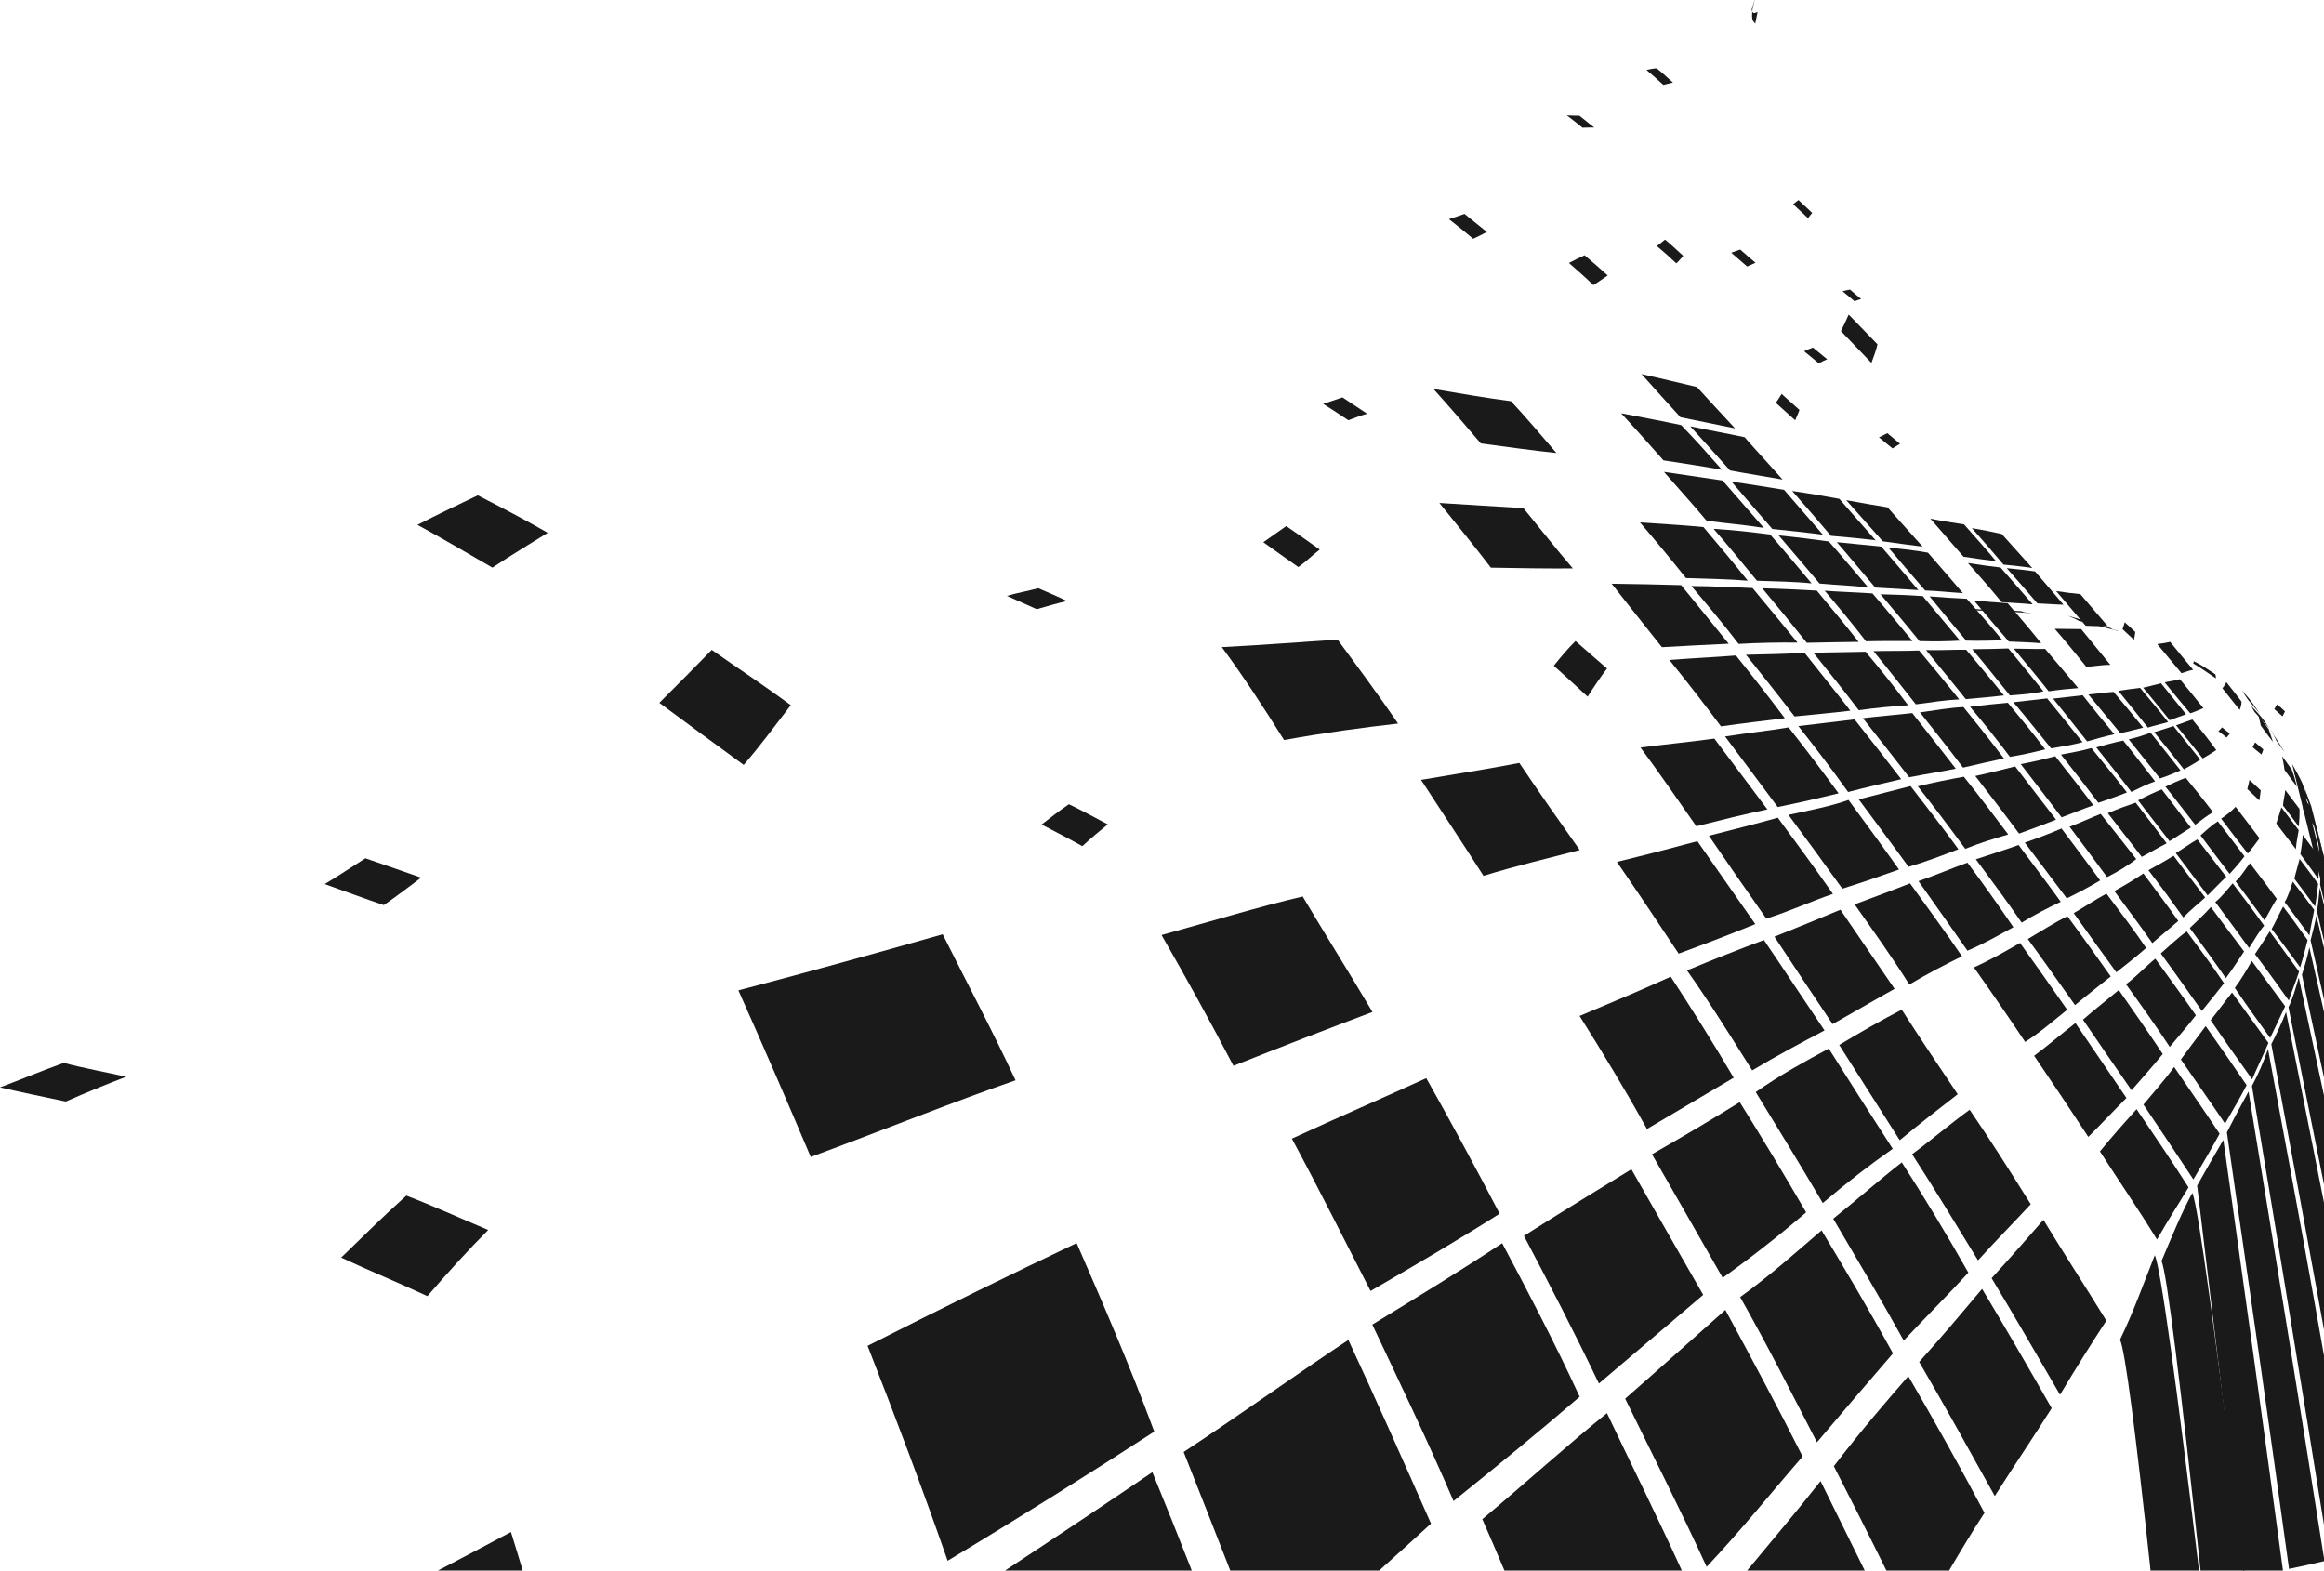 <svg width="583" height="394" viewBox="0 0 583 394" fill="none" xmlns="http://www.w3.org/2000/svg">
<g clip-path="url(#clip0_70_13840)">
<path fill-rule="evenodd" clip-rule="evenodd" d="M440.304 5.963C439.876 5.202 439.258 5.479 439.643 2.184C441.084 -3.211 439.249 3.198 439.419 2.281C439.632 3.873 440.419 3.098 440.9 3.012C440.752 3.726 440.553 4.878 440.304 5.963Z" fill="#1A1A1A"/>
<path fill-rule="evenodd" clip-rule="evenodd" d="M531.825 336.094C535.158 329.215 537.876 321.649 540.544 314.9C541.962 317.619 546.028 347.363 551.645 394H539.492C535.812 359.765 533.076 338.536 531.825 336.094Z" fill="#1A1A1A"/>
<path fill-rule="evenodd" clip-rule="evenodd" d="M542.231 316.362C544.925 309.975 547.429 303.894 549.961 299.273C551.34 301.751 556.259 338.209 563.023 394H552.039C547.124 348.205 543.551 318.983 542.231 316.362Z" fill="#1A1A1A"/>
<path fill-rule="evenodd" clip-rule="evenodd" d="M551.174 297.419C553.444 293.402 555.611 289.587 557.752 285.961C560.287 304.162 562.853 322.122 565.316 339.972C567.822 358.098 570.294 376.133 572.701 393.961L572.54 393.997H562.665C558.985 362.276 555.076 329.973 551.174 297.416V297.419Z" fill="#1A1A1A"/>
<path fill-rule="evenodd" clip-rule="evenodd" d="M558.642 284.073C560.538 280.317 562.347 276.976 564.068 273.828C567.331 293.809 570.59 313.572 573.728 332.955C576.895 352.535 580.003 371.89 583 390.869V391.647C580.154 392.314 577.229 392.976 574.225 393.579C571.776 375.611 569.185 357.36 566.571 338.951C564.003 320.852 561.269 302.579 558.642 284.073Z" fill="#1A1A1A"/>
<path fill-rule="evenodd" clip-rule="evenodd" d="M564.924 272.433C566.547 269.424 567.824 266.387 568.954 263.162C572.925 284.646 576.944 305.942 580.662 326.903L583 340.083V382.551C580.346 365.972 577.592 349.152 574.808 332.158C571.599 312.542 568.279 292.552 564.922 272.436L564.924 272.433Z" fill="#1A1A1A"/>
<path fill-rule="evenodd" clip-rule="evenodd" d="M569.781 261.944C571.157 259.242 572.392 256.676 573.481 253.85C576.68 269.95 579.869 285.911 583 301.715V333.597L581.655 326.195C577.838 305.167 573.847 283.669 569.781 261.947V261.944Z" fill="#1A1A1A"/>
<path fill-rule="evenodd" clip-rule="evenodd" d="M574.091 252.673C575.18 250.442 575.924 247.821 576.664 245.213C578.8 255.145 580.911 265.02 583 274.827V297.134C580.05 282.473 577.056 267.644 574.091 252.676V252.673Z" fill="#1A1A1A"/>
<path fill-rule="evenodd" clip-rule="evenodd" d="M577.46 244.512C578.197 242.245 578.863 239.92 579.336 237.675L583 253.863V270.348C581.171 261.783 579.324 253.166 577.46 244.512Z" fill="#1A1A1A"/>
<path fill-rule="evenodd" clip-rule="evenodd" d="M579.636 235.895C580.228 233.708 580.696 231.615 581.104 229.741L583 237.783V250.716L579.636 235.895Z" fill="#1A1A1A"/>
<path fill-rule="evenodd" clip-rule="evenodd" d="M581.234 228.573C581.575 226.591 581.727 224.598 581.942 222.674L583 227.034V236.014L581.234 228.573Z" fill="#1A1A1A"/>
<path fill-rule="evenodd" clip-rule="evenodd" d="M582.03 221.946C582.18 220.049 582.079 217.921 581.922 215.9L583 220.216V225.926L582.03 221.946Z" fill="#1A1A1A"/>
<path fill-rule="evenodd" clip-rule="evenodd" d="M581.859 214.513C581.844 212.908 581.572 211.034 581.301 209.049L583 215.82V219.062L581.859 214.513Z" fill="#1A1A1A"/>
<path fill-rule="evenodd" clip-rule="evenodd" d="M581.275 208.542C581.019 206.851 580.589 205.223 580.093 203.376L582.998 214.986V215.371L581.272 208.542H581.275Z" fill="#1A1A1A"/>
<path fill-rule="evenodd" clip-rule="evenodd" d="M579.811 202.286C579.21 200.68 578.547 198.922 578.083 197.549C579.717 204.124 581.359 210.698 583 217.259V215.022C581.929 210.779 580.862 206.538 579.811 202.286Z" fill="#1A1A1A"/>
<path fill-rule="evenodd" clip-rule="evenodd" d="M577.571 196.503C576.868 194.978 575.931 193.262 574.998 191.642C577.67 202.496 580.348 213.345 583.002 224.163V218.35C581.187 211.07 579.369 203.775 577.574 196.503H577.571Z" fill="#1A1A1A"/>
<path fill-rule="evenodd" clip-rule="evenodd" d="M438.281 394C444.742 386.205 450.883 378.952 456.711 371.55C460.297 378.866 464.046 386.415 467.787 394H438.281Z" fill="#1A1A1A"/>
<path fill-rule="evenodd" clip-rule="evenodd" d="M460.037 367.81C466.707 359.107 472.896 351.893 478.718 345.229C485.296 356.485 491.393 367.411 497.825 379.522C494.95 383.896 492.014 388.807 488.941 394.003H473.225C468.796 385.015 464.403 376.325 460.037 367.81Z" fill="#1A1A1A"/>
<path fill-rule="evenodd" clip-rule="evenodd" d="M481.446 341.661C487.215 335.266 492.296 329.187 497.229 323.338C502.996 332.935 508.913 343.172 514.682 353.271C510.278 360.261 505.416 367.408 500.416 375.306C494.06 363.893 487.972 352.828 481.446 341.661Z" fill="#1A1A1A"/>
<path fill-rule="evenodd" clip-rule="evenodd" d="M499.618 320.648C504.168 315.701 508.529 310.679 512.613 306.015C517.725 314.422 523.028 322.588 528.4 331.3C524.66 337.033 520.845 343.084 516.779 349.891C511.053 340.089 505.264 329.977 499.616 320.648H499.618Z" fill="#1A1A1A"/>
<path fill-rule="evenodd" clip-rule="evenodd" d="M526.787 288.854C529.918 285.003 533 281.568 535.976 278.246C540.197 284.45 544.807 291.273 549.014 297.87C546.629 301.851 543.861 306.103 541.102 310.947C536.31 303.157 531.63 296.364 526.787 288.854Z" fill="#1A1A1A"/>
<path fill-rule="evenodd" clip-rule="evenodd" d="M537.706 277.106C540.367 273.873 543.058 270.938 545.398 267.661C549.173 273.189 553.131 278.886 556.809 284.414C554.803 288.148 552.566 291.891 550.23 295.88C546.149 289.668 541.799 283.188 537.706 277.106Z" fill="#1A1A1A"/>
<path fill-rule="evenodd" clip-rule="evenodd" d="M547.093 265.773C549.256 262.802 551.329 260.098 553.315 257.41C556.764 262.285 560.321 267.436 563.591 272.239C562.006 275.32 560.135 278.443 558.174 281.881C554.498 276.411 550.609 270.932 547.091 265.773H547.093Z" fill="#1A1A1A"/>
<path fill-rule="evenodd" clip-rule="evenodd" d="M554.563 255.912C556.452 253.609 558.133 251.212 559.929 248.989C562.916 253.166 566.067 257.446 569.06 261.623C567.8 264.632 566.327 267.589 564.974 270.769C561.504 265.93 557.885 260.801 554.563 255.912Z" fill="#1A1A1A"/>
<path fill-rule="evenodd" clip-rule="evenodd" d="M560.626 247.826C562.206 245.711 563.645 243.256 564.884 241.069C567.665 244.795 570.281 248.466 573.253 252.432C572.031 255.107 570.796 257.634 569.49 260.38C566.569 256.333 563.55 252.133 560.623 247.826H560.626Z" fill="#1A1A1A"/>
<path fill-rule="evenodd" clip-rule="evenodd" d="M565.682 239.347C567.027 237.401 568.181 235.554 569.387 233.65C571.966 237.124 574.512 240.698 576.74 243.743C575.998 246.148 574.99 248.407 574.172 250.993C571.399 247.112 568.524 243.117 565.68 239.347H565.682Z" fill="#1A1A1A"/>
<path fill-rule="evenodd" clip-rule="evenodd" d="M569.868 233.049C570.937 231.153 571.809 229.096 572.744 227.433C574.797 230.085 576.87 233.019 578.892 235.854C578.291 238.054 577.753 240.393 577.018 242.661C574.66 239.436 572.313 236.208 569.868 233.049Z" fill="#1A1A1A"/>
<path fill-rule="evenodd" clip-rule="evenodd" d="M573.141 226.306C574.066 224.714 574.618 222.876 575.165 221.168C576.946 223.479 578.804 225.899 580.546 228.26C580.205 230.281 579.674 232.271 579.338 234.655C577.321 231.945 575.12 228.894 573.138 226.306H573.141Z" fill="#1A1A1A"/>
<path fill-rule="evenodd" clip-rule="evenodd" d="M575.566 220.429C575.983 218.649 576.467 217.151 576.884 215.474C578.466 217.522 579.873 219.529 581.534 221.694C581.315 223.532 581.099 225.514 580.759 227.427C578.952 224.958 577.22 222.618 575.566 220.432V220.429Z" fill="#1A1A1A"/>
<path fill-rule="evenodd" clip-rule="evenodd" d="M577.079 214.275C577.312 212.633 577.608 211.18 577.655 209.444C579.103 211.39 580.367 213.093 581.57 214.676C581.727 216.725 581.689 218.519 581.602 220.526C580.194 218.621 578.538 216.312 577.079 214.278V214.275Z" fill="#1A1A1A"/>
<path fill-rule="evenodd" clip-rule="evenodd" d="M555.755 169.161C553.926 167.94 552.209 166.792 550.327 165.856C550.329 166.191 550.273 166.393 550.103 166.371C552.102 167.534 554.22 169.073 555.883 170.177C555.876 169.726 555.876 169.596 555.755 169.161Z" fill="#1A1A1A"/>
<path fill-rule="evenodd" clip-rule="evenodd" d="M577.879 203.551C577.632 201.99 577.453 200.492 577.161 199.177C577.901 200.085 578.892 201.414 579.703 202.554C580.138 204.321 580.568 206.048 581.01 207.836C579.817 206.267 578.937 205.01 577.881 203.551H577.879Z" fill="#1A1A1A"/>
<path fill-rule="evenodd" clip-rule="evenodd" d="M576.823 197.992C576.411 196.547 575.947 195.08 575.483 193.668C576.22 194.723 576.776 195.637 577.516 196.655C578.287 198.35 578.885 199.961 579.49 201.735C578.551 200.362 577.807 199.294 576.821 197.992H576.823Z" fill="#1A1A1A"/>
<path fill-rule="evenodd" clip-rule="evenodd" d="M568.082 180.904C567.015 179.523 565.897 178.252 564.725 177.112C565.023 177.627 565.323 178.167 565.563 178.601C566.858 180.032 568.096 181.361 569.281 182.729C568.862 182.156 568.62 181.726 568.082 180.904Z" fill="#1A1A1A"/>
<path fill-rule="evenodd" clip-rule="evenodd" d="M371.854 381.105C383.143 371.668 392.917 362.73 403.117 354.514C409.2 367.331 415.523 380.001 421.908 394.003H377.41C375.574 389.656 373.723 385.357 371.854 381.105Z" fill="#1A1A1A"/>
<path fill-rule="evenodd" clip-rule="evenodd" d="M407.69 350.874C416.662 343.021 425.053 335.499 432.819 328.606C439.332 340.645 445.783 352.64 452.206 365.377C444.666 374.044 436.95 383.694 428.13 393.065C421.368 378.307 414.34 364.533 407.69 350.874Z" fill="#1A1A1A"/>
<path fill-rule="evenodd" clip-rule="evenodd" d="M436.535 325.392C443.976 320.044 450.561 314.145 456.964 308.652C462.872 318.474 468.975 328.772 474.874 339.515C468.867 346.505 462.706 353.639 455.801 361.822C449.22 349.005 443.07 336.93 436.535 325.392Z" fill="#1A1A1A"/>
<path fill-rule="evenodd" clip-rule="evenodd" d="M459.88 305.732C466.048 300.799 471.671 295.8 477.089 291.601C482.51 300.008 488.279 309.539 493.786 319.261C488.743 324.761 483.369 330.129 477.568 336.291C471.891 326.026 465.828 315.825 459.88 305.732Z" fill="#1A1A1A"/>
<path fill-rule="evenodd" clip-rule="evenodd" d="M479.67 289.552C484.83 285.751 489.491 281.704 494.115 278.398C499.257 285.903 504.185 293.707 509.437 302.092C505.308 306.56 500.765 311.116 496.206 316.179C490.756 307.302 485.105 297.898 479.67 289.552Z" fill="#1A1A1A"/>
<path fill-rule="evenodd" clip-rule="evenodd" d="M541.163 161.576C542.362 161.424 543.446 161.263 544.415 161.031C546.4 163.459 548.223 165.723 550.168 168.026C549.197 168.192 548.283 168.585 547.252 168.884C545.248 166.537 543.314 164.095 541.163 161.576Z" fill="#1A1A1A"/>
<path fill-rule="evenodd" clip-rule="evenodd" d="M510.284 264.856C513.935 262.146 517.241 259.275 520.639 256.64C524.848 262.852 529.183 269.094 533.437 275.442C530.404 278.473 527.26 281.828 523.875 285.2C519.395 278.357 514.901 271.663 510.284 264.856Z" fill="#1A1A1A"/>
<path fill-rule="evenodd" clip-rule="evenodd" d="M522.535 255.796C525.563 253.158 528.617 250.783 531.522 248.355C535.137 253.529 538.918 258.941 542.547 264.405C540.077 267.464 537.452 270.362 534.723 273.515C530.713 267.76 526.629 261.767 522.535 255.796Z" fill="#1A1A1A"/>
<path fill-rule="evenodd" clip-rule="evenodd" d="M533.331 246.918C536.059 244.862 538.255 242.456 540.68 240.496C544.125 245.269 547.602 249.991 550.86 254.7C548.875 257.28 546.671 259.799 544.309 262.625C540.555 256.945 536.89 251.835 533.334 246.918H533.331Z" fill="#1A1A1A"/>
<path fill-rule="evenodd" clip-rule="evenodd" d="M542.052 239.186C544.324 237.21 546.388 235.206 548.558 233.658C551.568 237.705 554.73 241.919 557.929 246.655C556.198 248.886 554.385 251.065 552.361 253.601C549.038 248.928 545.496 243.851 542.052 239.186Z" fill="#1A1A1A"/>
<path fill-rule="evenodd" clip-rule="evenodd" d="M549.325 232.808C551.226 230.934 553.05 229.356 554.614 227.541C557.371 231.247 560.215 235.09 562.961 238.699C561.529 240.798 560.085 243.117 558.373 245.39C555.372 241.03 552.337 236.919 549.325 232.806V232.808Z" fill="#1A1A1A"/>
<path fill-rule="evenodd" clip-rule="evenodd" d="M555.732 226.298C557.402 224.947 558.749 223.145 560.089 221.597C562.718 224.997 565.372 228.573 567.985 232.213C566.585 233.791 565.495 235.898 564.207 237.816C561.459 234.032 558.487 230.035 555.732 226.3V226.298Z" fill="#1A1A1A"/>
<path fill-rule="evenodd" clip-rule="evenodd" d="M560.825 221.11C562.28 219.795 563.23 218.043 564.422 216.54C566.672 219.446 569.001 222.541 571.157 225.492C570.095 227.142 569.156 228.986 568.084 230.89C565.666 227.621 563.266 224.343 560.825 221.11Z" fill="#1A1A1A"/>
<path fill-rule="evenodd" clip-rule="evenodd" d="M571.027 206.579C571.514 205.14 571.944 203.861 572.314 202.541C573.858 204.567 575.223 206.361 576.655 208.26C576.422 209.799 576.061 211.216 575.952 213.018C574.199 210.773 572.634 208.658 571.025 206.582L571.027 206.579Z" fill="#1A1A1A"/>
<path fill-rule="evenodd" clip-rule="evenodd" d="M572.712 202.075C572.836 200.536 573.208 199.482 573.275 198.194C574.443 199.706 575.678 201.339 576.854 202.931C576.915 204.398 576.801 205.932 576.682 207.393C575.373 205.613 574.071 203.803 572.712 202.075Z" fill="#1A1A1A"/>
<path fill-rule="evenodd" clip-rule="evenodd" d="M573.093 193.14C572.997 192.182 572.715 190.77 572.504 189.71C573.293 190.792 574.149 192.013 574.88 193.01C575.46 194.507 575.866 195.93 576.218 197.37C575.178 196.055 574.192 194.61 573.096 193.143L573.093 193.14Z" fill="#1A1A1A"/>
<path fill-rule="evenodd" clip-rule="evenodd" d="M571.103 185.904C570.668 184.973 569.996 183.578 569.09 182.191C569.572 182.975 570.175 183.819 570.422 184.423C571.506 186.036 572.3 187.321 573.158 188.774C572.549 187.875 571.764 186.828 571.101 185.904H571.103Z" fill="#1A1A1A"/>
<path fill-rule="evenodd" clip-rule="evenodd" d="M564.989 176.29C564.162 175.157 563.286 174.153 562.472 173.253C563.001 174.103 563.474 174.908 564.001 175.606C564.998 176.755 566 177.998 566.883 178.991C566.17 178.003 565.639 177.256 564.987 176.29H564.989Z" fill="#1A1A1A"/>
<path fill-rule="evenodd" clip-rule="evenodd" d="M567.143 182.022C567.004 181.159 566.69 180.228 566.551 179.356C567.385 180.577 568.279 181.804 569.115 182.908C569.429 183.919 569.868 185.023 570.193 186.114C569.232 184.843 568.156 183.484 567.143 182.022Z" fill="#1A1A1A"/>
<path fill-rule="evenodd" clip-rule="evenodd" d="M185.239 248.443C203.644 243.632 220.557 238.89 236.486 234.378C242.625 246.672 248.891 258.412 254.759 271.01C239.307 276.35 222.26 283.232 203.384 290.241C197.243 275.733 191.29 262.008 185.237 248.443H185.239Z" fill="#1A1A1A"/>
<path fill-rule="evenodd" clip-rule="evenodd" d="M291.383 234.561C304.233 231.023 315.538 227.535 326.789 224.897C332.307 234.176 338.316 243.787 344.307 253.864C333.329 258.005 321.806 262.451 309.423 267.37C303.654 256.319 297.374 244.969 291.383 234.558V234.561Z" fill="#1A1A1A"/>
<path fill-rule="evenodd" clip-rule="evenodd" d="M306.501 162.34C316.735 161.831 326.309 161.061 335.548 160.452C340.745 167.5 345.833 174.374 350.724 181.516C341.763 182.526 332.247 183.811 322.123 185.649C317.071 177.599 312.028 169.803 306.501 162.34Z" fill="#1A1A1A"/>
<path fill-rule="evenodd" clip-rule="evenodd" d="M252.127 394C265.246 385.36 277.521 377.188 289.082 369.312C292.385 377.376 295.696 385.601 298.968 394H252.13H252.127Z" fill="#1A1A1A"/>
<path fill-rule="evenodd" clip-rule="evenodd" d="M296.935 364.256C311.996 354.309 325.267 344.72 338.251 336.139C345.062 350.772 352.039 366.509 358.982 382.216C354.733 386.119 350.407 390.033 345.972 394H308.626C304.67 383.835 300.781 373.955 296.935 364.256Z" fill="#1A1A1A"/>
<path fill-rule="evenodd" clip-rule="evenodd" d="M344.257 332.288C356.013 325.124 366.865 318.469 376.834 311.872C383.257 323.983 390.1 336.983 396.279 350.395C386.568 358.749 376.121 367.323 364.635 376.557C357.998 361.089 351.071 346.719 344.257 332.288Z" fill="#1A1A1A"/>
<path fill-rule="evenodd" clip-rule="evenodd" d="M382.292 310.034C392.003 303.866 400.854 298.474 409.246 293.322C415.03 303.532 421.133 314.095 427.268 324.839C419.21 331.654 410.389 339.167 401.098 347.07C394.724 333.738 388.576 321.946 382.292 310.031V310.034Z" fill="#1A1A1A"/>
<path fill-rule="evenodd" clip-rule="evenodd" d="M414.42 289.565C422.175 285.125 429.497 280.796 436.432 276.488C441.965 285.294 447.524 294.587 453.089 304.135C446.524 309.779 439.655 315.172 432.155 320.556C426.344 310.347 420.335 299.899 414.42 289.568V289.565Z" fill="#1A1A1A"/>
<path fill-rule="evenodd" clip-rule="evenodd" d="M440.442 273.967C446.744 269.543 452.778 266.279 458.764 263.046C463.973 271.279 469.318 279.691 474.812 288.193C469.15 292.137 463.231 296.716 457.265 301.801C451.738 292.392 445.964 282.961 440.442 273.967Z" fill="#1A1A1A"/>
<path fill-rule="evenodd" clip-rule="evenodd" d="M461.384 262.141C466.703 258.943 471.954 255.937 477.067 253.277C481.594 260.369 486.384 267.436 491.11 274.506C486.469 278.075 481.554 281.917 476.569 286.036C471.441 277.942 466.264 269.842 461.387 262.141H461.384Z" fill="#1A1A1A"/>
<path fill-rule="evenodd" clip-rule="evenodd" d="M495.172 242.688C499.397 240.784 503.086 238.649 506.75 236.548C510.693 242.063 514.792 247.854 518.568 253.31C515.24 255.976 512.004 258.846 508.032 261.374C503.868 255.154 499.565 248.87 495.172 242.686V242.688Z" fill="#1A1A1A"/>
<path fill-rule="evenodd" clip-rule="evenodd" d="M508.697 235.563C512.257 233.47 515.471 231.386 518.633 229.844C522.304 234.791 525.702 239.607 529.501 244.956C526.605 247.295 523.624 249.554 520.543 252.142C516.506 246.525 512.714 240.997 508.697 235.563Z" fill="#1A1A1A"/>
<path fill-rule="evenodd" clip-rule="evenodd" d="M520.209 229.074C523.093 227.388 525.711 225.639 528.428 224.177C531.877 228.761 535.304 233.26 538.372 237.8C536.133 239.848 533.5 241.811 530.904 243.918C527.219 238.854 523.694 233.949 520.211 229.074H520.209Z" fill="#1A1A1A"/>
<path fill-rule="evenodd" clip-rule="evenodd" d="M530.406 223.537C533.038 222.07 535.398 220.689 537.684 219.105C540.418 222.773 543.663 227.084 546.44 231.028C544.459 232.808 542.209 234.58 539.934 236.587C536.859 232.155 533.555 227.789 530.406 223.537Z" fill="#1A1A1A"/>
<path fill-rule="evenodd" clip-rule="evenodd" d="M538.948 218.306C541.144 217.093 543.334 215.895 545.262 214.674C547.942 218.206 550.52 221.7 553.185 225.152C551.497 226.735 549.549 228.197 547.711 230.151C544.809 226.082 541.992 222.195 538.948 218.309V218.306Z" fill="#1A1A1A"/>
<path fill-rule="evenodd" clip-rule="evenodd" d="M545.824 213.998C547.74 212.866 549.399 211.601 551.23 210.577C553.55 213.528 556.006 216.775 558.48 219.964C556.952 221.387 555.475 222.992 553.805 224.628C551.205 221.077 548.505 217.602 545.824 213.998Z" fill="#1A1A1A"/>
<path fill-rule="evenodd" clip-rule="evenodd" d="M552.021 209.58C553.478 208.243 554.923 206.986 556.364 206.042C558.74 209.137 560.89 211.95 563.055 214.818C561.923 216.329 560.661 217.733 559.33 219.228C556.855 215.928 554.401 212.783 552.021 209.578V209.58Z" fill="#1A1A1A"/>
<path fill-rule="evenodd" clip-rule="evenodd" d="M557.203 205.367C558.514 204.481 559.758 203.551 560.818 202.388C562.831 205.032 564.669 207.424 566.829 210.286C565.897 211.573 564.958 212.83 563.893 214.128C561.73 211.338 559.583 208.592 557.203 205.367Z" fill="#1A1A1A"/>
<path fill-rule="evenodd" clip-rule="evenodd" d="M356.486 195.645C365.052 194.183 373.215 192.935 381.138 191.396C386.08 198.756 391.058 205.854 396.298 213.242C388.747 215.219 380.71 217.085 372.148 219.709C366.89 211.476 361.619 203.551 356.484 195.645H356.486Z" fill="#1A1A1A"/>
<path fill-rule="evenodd" clip-rule="evenodd" d="M515.45 157.748C517.781 157.77 519.991 157.776 522.08 157.82C524.527 160.865 527.051 163.835 529.411 166.792C527.372 166.747 525.603 167.171 523.371 167.271C520.793 164.073 518.173 160.884 515.448 157.745L515.45 157.748Z" fill="#1A1A1A"/>
<path fill-rule="evenodd" clip-rule="evenodd" d="M515.817 148.289C517.931 148.607 519.935 148.848 521.876 149.044C524.251 151.813 526.522 154.473 528.745 157.086C526.959 157.1 525.114 157.072 523.211 156.978C520.827 154.16 518.292 151.187 515.817 148.289Z" fill="#1A1A1A"/>
<path fill-rule="evenodd" clip-rule="evenodd" d="M109.871 394C116.118 390.73 122.221 387.511 128.174 384.33C129.173 387.505 130.155 390.73 131.123 394H109.869H109.871Z" fill="#1A1A1A"/>
<path fill-rule="evenodd" clip-rule="evenodd" d="M361.083 126.179C368.47 126.658 375.485 127.078 382.166 127.471C386.286 132.543 390.363 137.686 394.567 142.597C387.884 142.647 381.196 142.531 374.001 142.409C369.828 136.917 365.411 131.546 361.085 126.179H361.083Z" fill="#1A1A1A"/>
<path fill-rule="evenodd" clip-rule="evenodd" d="M217.638 337.619C236.438 328.08 253.678 319.645 270.084 311.847C276.476 326.507 283.319 342.261 289.559 359.139C273.453 369.586 256.583 380.194 237.722 391.544C231.346 373.205 224.459 355.034 217.641 337.619H217.638Z" fill="#1A1A1A"/>
<path fill-rule="evenodd" clip-rule="evenodd" d="M324.079 285.643C335.974 280.156 347.297 275.276 357.795 270.473C363.909 281.327 370.14 292.835 376.2 304.47C366.166 310.842 355.114 317.314 343.821 323.861C337.24 311.044 330.673 297.851 324.082 285.646L324.079 285.643Z" fill="#1A1A1A"/>
<path fill-rule="evenodd" clip-rule="evenodd" d="M396.261 254.866C404.48 251.414 411.979 248.261 419.12 245.014C424.297 252.925 429.715 261.521 434.912 270.357C428.112 274.432 420.669 278.756 413.154 283.224C407.721 273.407 401.869 263.788 396.259 254.866H396.261Z" fill="#1A1A1A"/>
<path fill-rule="evenodd" clip-rule="evenodd" d="M423.199 243.444C430.006 240.61 436.382 238.104 442.494 235.815C447.613 243.314 452.582 250.927 457.701 258.498C451.887 261.579 445.964 264.674 439.556 268.524C434.004 259.683 428.686 251.168 423.199 243.444Z" fill="#1A1A1A"/>
<path fill-rule="evenodd" clip-rule="evenodd" d="M445.128 234.981C450.794 232.714 456.291 230.483 461.686 228.216C466.18 234.826 470.676 241.323 475.271 248.064C470.302 250.824 465.055 253.922 459.716 256.906C454.718 249.429 449.783 242.04 445.13 234.979L445.128 234.981Z" fill="#1A1A1A"/>
<path fill-rule="evenodd" clip-rule="evenodd" d="M465.25 226.873C470.084 225.066 474.82 223.327 479.146 221.597C483.664 227.845 487.954 233.658 492.186 239.906C488.129 241.891 483.763 244.142 478.982 246.976C474.473 239.865 469.721 233.202 465.25 226.873Z" fill="#1A1A1A"/>
<path fill-rule="evenodd" clip-rule="evenodd" d="M481.266 221.038C485.662 219.535 489.599 217.813 493.558 216.401C497.435 221.597 501.389 227.184 505.073 232.596C501.498 234.536 497.823 236.693 493.555 238.489C489.593 232.872 485.386 226.791 481.269 221.038H481.266Z" fill="#1A1A1A"/>
<path fill-rule="evenodd" clip-rule="evenodd" d="M495.665 215.56C499.453 214.295 503.018 213.198 506.385 211.978C509.937 216.786 513.593 221.517 516.966 226.226C513.884 227.679 510.506 229.393 507.154 231.449C503.404 225.999 499.544 220.814 495.665 215.56Z" fill="#1A1A1A"/>
<path fill-rule="evenodd" clip-rule="evenodd" d="M507.935 211.374C511.144 210.278 514.215 209.115 517.153 207.842C520.437 212.229 523.751 216.603 526.847 220.869C524.26 222.408 521.405 223.936 518.473 225.367C514.966 220.761 511.498 216.025 507.933 211.374H507.935Z" fill="#1A1A1A"/>
<path fill-rule="evenodd" clip-rule="evenodd" d="M519.169 207.402C522.011 206.333 524.535 205.129 526.973 204.177C529.992 207.933 532.964 211.784 535.902 215.518C533.74 217.182 531.261 218.685 528.578 220.03C525.415 215.729 522.34 211.582 519.167 207.402H519.169Z" fill="#1A1A1A"/>
<path fill-rule="evenodd" clip-rule="evenodd" d="M528.766 203.994C531.128 202.984 533.477 202.134 535.754 201.356C538.244 204.589 540.992 208.122 543.518 211.557C541.471 212.603 539.474 213.794 537.282 214.956C534.526 211.366 531.666 207.756 528.766 203.991V203.994Z" fill="#1A1A1A"/>
<path fill-rule="evenodd" clip-rule="evenodd" d="M536.375 200.766C538.34 199.77 540.29 198.848 542.294 198.028C544.674 201.087 547.245 204.509 549.594 207.598C547.823 208.703 546.106 209.879 544.257 211.014C541.671 207.615 538.979 204.271 536.372 200.769L536.375 200.766Z" fill="#1A1A1A"/>
<path fill-rule="evenodd" clip-rule="evenodd" d="M543.206 197.339C545.015 196.503 546.637 195.764 548.314 195.13C550.638 197.984 552.915 200.774 555.147 203.747C553.65 204.642 552.205 205.724 550.692 206.909C548.22 203.764 545.765 200.509 543.208 197.339H543.206Z" fill="#1A1A1A"/>
<path fill-rule="evenodd" clip-rule="evenodd" d="M411.536 187.523C417.955 186.709 424.135 186.092 430.06 185.286C434.442 191.141 438.911 197.137 443.369 203.05C437.652 204.24 431.943 205.666 425.533 207.277C420.858 200.564 416.232 193.887 411.536 187.523Z" fill="#1A1A1A"/>
<path fill-rule="evenodd" clip-rule="evenodd" d="M432.752 184.755C438.339 183.883 443.799 183.293 448.703 182.482C452.997 187.952 457.244 193.547 461.231 199.025C456.377 200.193 451.368 201.372 445.957 202.446C441.663 196.708 437.136 190.59 432.752 184.755Z" fill="#1A1A1A"/>
<path fill-rule="evenodd" clip-rule="evenodd" d="M451.137 182.147C456.234 181.538 460.804 180.998 465.237 180.47C469.076 185.309 473.104 190.496 476.937 195.465C472.674 196.462 468.265 197.469 463.623 198.69C459.585 193.038 455.324 187.457 451.137 182.147Z" fill="#1A1A1A"/>
<path fill-rule="evenodd" clip-rule="evenodd" d="M467.328 180.171C471.667 179.656 475.786 179.343 479.72 178.892C483.321 183.404 487.152 188.395 490.628 192.835C486.883 193.619 482.956 194.2 478.933 194.986C475.26 190.228 471.165 185.04 467.325 180.171H467.328Z" fill="#1A1A1A"/>
<path fill-rule="evenodd" clip-rule="evenodd" d="M481.645 178.717C485.442 178.194 488.989 177.555 492.551 177.38C495.897 181.513 499.324 185.815 502.706 190.261C499.514 190.945 496.117 191.728 492.452 192.572C488.927 187.9 485.188 183.221 481.645 178.717Z" fill="#1A1A1A"/>
<path fill-rule="evenodd" clip-rule="evenodd" d="M494.201 177.308C497.518 176.915 500.577 176.553 503.681 176.298C506.947 180.215 510.228 184.245 513.065 187.988C510.345 188.664 507.431 189.361 504.212 189.862C500.938 185.524 497.679 181.427 494.203 177.308H494.201Z" fill="#1A1A1A"/>
<path fill-rule="evenodd" clip-rule="evenodd" d="M505.078 176.168C508.052 175.791 510.95 175.55 513.545 175.202C516.547 178.828 519.501 182.568 522.421 186.18C519.976 186.892 517.172 187.255 514.538 187.736C511.459 183.952 508.408 180.085 505.078 176.171V176.168Z" fill="#1A1A1A"/>
<path fill-rule="evenodd" clip-rule="evenodd" d="M515.04 175.26C517.678 174.969 520.134 174.678 522.463 174.41C525.013 177.687 527.701 180.984 530.408 184.195C528.183 184.66 525.823 185.366 523.575 185.989C520.771 182.371 517.98 178.936 515.04 175.26Z" fill="#1A1A1A"/>
<path fill-rule="evenodd" clip-rule="evenodd" d="M523.891 174.219C526.146 174.022 528.161 173.695 530.225 173.571C532.684 176.469 535.154 179.484 537.635 182.543C535.73 182.98 533.937 183.509 531.906 183.924C529.257 180.705 526.507 177.413 523.891 174.216V174.219Z" fill="#1A1A1A"/>
<path fill-rule="evenodd" clip-rule="evenodd" d="M531.408 173.311C533.349 173.02 535.052 172.76 536.863 172.563C539.214 175.412 541.579 178.172 543.896 181.137C542.305 181.616 540.593 181.964 538.816 182.524C536.39 179.443 533.862 176.339 531.406 173.311H531.408Z" fill="#1A1A1A"/>
<path fill-rule="evenodd" clip-rule="evenodd" d="M537.625 172.511C539.261 172.176 540.66 171.747 542.112 171.406C544.237 174.044 546.429 176.718 548.403 179.196C547.121 179.669 545.66 180.126 544.311 180.685C542.11 177.953 539.804 175.179 537.625 172.511Z" fill="#1A1A1A"/>
<path fill-rule="evenodd" clip-rule="evenodd" d="M543.038 171.174C544.311 170.861 545.696 170.767 546.848 170.382C548.861 172.846 550.887 175.287 552.745 177.64C551.707 178.075 550.665 178.548 549.446 178.955C547.415 176.486 545.219 173.928 543.036 171.174H543.038Z" fill="#1A1A1A"/>
<path fill-rule="evenodd" clip-rule="evenodd" d="M557.512 172.657C557.904 172.242 558.234 171.597 558.514 171.138C559.852 172.896 561.19 174.443 562.306 175.999C562.326 176.763 562.111 177.438 561.84 178.092C560.374 176.289 559.027 174.568 557.514 172.657H557.512Z" fill="#1A1A1A"/>
<path fill-rule="evenodd" clip-rule="evenodd" d="M531.417 158.307C528.216 157.465 525.072 156.621 521.461 155.735C520.612 155.198 519.812 154.952 518.79 154.479C522.622 155.641 526.11 156.563 529.481 157.551C530.269 158.213 530.796 157.908 531.417 158.307Z" fill="#1A1A1A"/>
<path fill-rule="evenodd" clip-rule="evenodd" d="M509.627 153.87C505.095 153.382 500.509 153.396 495.518 153.114C494.581 153.006 493.523 152.909 492.43 152.497C497.643 153.114 502.419 152.975 507.027 153.319C508.112 153.82 508.939 153.64 509.627 153.872V153.87Z" fill="#1A1A1A"/>
<path fill-rule="evenodd" clip-rule="evenodd" d="M418.787 165.565C424.567 165.108 430.302 164.854 435.482 164.438C439.633 169.596 443.734 174.841 447.737 180.181C442.616 180.821 437.158 181.438 431.723 182.222C427.438 176.475 423.005 170.772 418.789 165.562L418.787 165.565Z" fill="#1A1A1A"/>
<path fill-rule="evenodd" clip-rule="evenodd" d="M438.001 164.259C443.174 164.156 448.085 164.026 452.695 163.78C456.436 168.547 460.551 173.538 464.175 178.296C459.813 178.828 455.075 179.24 450.183 179.736C446.22 174.54 442.044 169.289 438.001 164.261V164.259Z" fill="#1A1A1A"/>
<path fill-rule="evenodd" clip-rule="evenodd" d="M454.915 163.758C459.483 163.619 463.775 163.628 468.009 163.503C471.604 167.752 475.19 172.273 478.673 176.929C474.697 177.197 470.584 177.554 466.297 178.177C462.728 173.441 458.669 168.428 454.913 163.755L454.915 163.758Z" fill="#1A1A1A"/>
<path fill-rule="evenodd" clip-rule="evenodd" d="M469.981 163.351C474.013 163.248 477.772 163.337 481.421 163.19C484.87 167.295 488.225 171.387 491.486 175.448C488.05 175.636 484.455 176.173 480.605 176.691C477.095 172.245 473.511 167.652 469.981 163.351Z" fill="#1A1A1A"/>
<path fill-rule="evenodd" clip-rule="evenodd" d="M483.18 163.088C486.796 163.174 489.942 162.963 493.239 163.002C496.489 166.897 499.649 170.645 502.711 174.46C499.67 174.8 496.496 175.121 493.134 175.381C489.875 171.248 486.56 167.34 483.18 163.088Z" fill="#1A1A1A"/>
<path fill-rule="evenodd" clip-rule="evenodd" d="M494.747 162.864C497.975 162.819 500.9 162.805 503.82 162.675C506.814 166.263 509.71 169.809 512.619 173.427C510.01 174.053 507.18 174.211 504.217 174.465C501.038 170.548 498.055 166.764 494.745 162.864H494.747Z" fill="#1A1A1A"/>
<path fill-rule="evenodd" clip-rule="evenodd" d="M505.183 162.717C507.908 162.717 510.679 162.869 513.041 162.789C515.775 165.964 518.577 169.363 521.345 172.619C518.967 172.793 516.519 173.04 513.935 173.419C511.14 169.823 508.121 166.299 505.183 162.717Z" fill="#1A1A1A"/>
<path fill-rule="evenodd" clip-rule="evenodd" d="M404.303 146.437C410.384 146.517 416.252 146.625 421.734 146.794C425.734 151.771 429.724 156.558 433.664 161.493C428.272 161.718 422.599 162.053 416.904 162.357C412.634 157.003 408.351 151.575 404.303 146.44V146.437Z" fill="#1A1A1A"/>
<path fill-rule="evenodd" clip-rule="evenodd" d="M424.294 147.018C429.646 147.04 434.825 147.331 439.644 147.527C443.432 152.098 447.246 156.668 450.92 161.208C446.233 161.15 441.211 161.244 436.15 161.535C432.281 156.485 428.328 151.755 424.294 147.018Z" fill="#1A1A1A"/>
<path fill-rule="evenodd" clip-rule="evenodd" d="M442.08 147.577C446.825 147.693 451.42 147.926 455.759 148.167C459.217 152.294 462.738 156.552 466.264 161.028C462.106 161.064 457.747 161.166 453.251 161.252C449.586 156.646 445.772 151.99 442.083 147.577H442.08Z" fill="#1A1A1A"/>
<path fill-rule="evenodd" clip-rule="evenodd" d="M457.751 148.195C462.068 148.499 465.795 148.593 469.733 148.87C473.229 152.904 476.403 156.776 479.763 160.807C476.011 160.829 472.194 160.779 468.106 160.879C464.802 156.594 461.274 152.336 457.751 148.195Z" fill="#1A1A1A"/>
<path fill-rule="evenodd" clip-rule="evenodd" d="M471.752 149.081C475.338 149.166 478.85 149.291 482.344 149.546C485.581 153.418 488.678 157.095 491.682 160.713C488.551 160.909 485.182 160.937 481.515 160.837C478.272 156.79 475.027 152.998 471.752 149.081Z" fill="#1A1A1A"/>
<path fill-rule="evenodd" clip-rule="evenodd" d="M484.061 149.612C487.479 149.902 490.485 150.063 493.369 150.207C496.424 153.7 499.548 157.224 502.348 160.64C499.492 160.699 496.507 160.815 493.232 160.712C490.227 157.108 487.183 153.44 484.061 149.612Z" fill="#1A1A1A"/>
<path fill-rule="evenodd" clip-rule="evenodd" d="M495.167 150.628C498.206 150.941 500.895 151.115 503.636 151.317C506.431 154.6 509.354 157.986 512.055 161.374C509.475 161.128 506.761 161.084 503.928 160.94C501.12 157.662 498.327 154.387 495.167 150.631V150.628Z" fill="#1A1A1A"/>
<path fill-rule="evenodd" clip-rule="evenodd" d="M411.406 131.054C416.971 131.447 422.238 131.715 427.33 132.23C431.105 136.698 434.749 141.022 438.434 145.678C433.409 145.258 428.384 145.213 422.937 145.017C419.237 140.352 415.373 135.696 411.408 131.054H411.406Z" fill="#1A1A1A"/>
<path fill-rule="evenodd" clip-rule="evenodd" d="M429.878 132.676C434.863 132.958 439.444 133.49 444.066 134.093C447.578 138.104 450.98 142.193 454.463 146.356C449.974 145.891 445.603 145.877 440.749 145.689C437.091 141.249 433.415 136.731 429.878 132.676Z" fill="#1A1A1A"/>
<path fill-rule="evenodd" clip-rule="evenodd" d="M446.2 134.317C450.588 134.738 454.656 135.275 458.776 135.829C462.111 139.577 465.331 143.48 468.687 147.395C464.715 146.893 460.815 146.791 456.454 146.392C453.184 142.47 449.707 138.423 446.2 134.317Z" fill="#1A1A1A"/>
<path fill-rule="evenodd" clip-rule="evenodd" d="M460.781 136.009C464.663 136.438 468.318 136.698 471.947 137.127C475.08 140.759 478.122 144.349 481.23 148.031C477.739 147.807 474.294 147.616 470.428 147.4C467.124 143.536 464.062 139.779 460.781 136.009Z" fill="#1A1A1A"/>
<path fill-rule="evenodd" clip-rule="evenodd" d="M473.751 137.398C477.028 137.667 480.291 138.052 483.648 138.641C486.596 141.983 489.547 145.465 492.414 148.798C489.361 148.615 486.197 148.239 482.942 148.136C479.771 144.452 476.721 140.958 473.751 137.398Z" fill="#1A1A1A"/>
<path fill-rule="evenodd" clip-rule="evenodd" d="M493.678 141.241C496.561 141.684 499.322 142.091 501.857 142.367C504.461 145.338 507.24 148.485 509.921 151.611C507.373 151.328 504.748 151.253 502.13 151.051C499.47 147.81 496.594 144.535 493.678 141.243V141.241Z" fill="#1A1A1A"/>
<path fill-rule="evenodd" clip-rule="evenodd" d="M503.412 142.534C505.882 142.802 508.237 142.999 510.523 143.356C512.917 146.218 515.331 148.892 517.633 151.688C515.611 151.652 513.303 151.447 511.1 151.362C508.639 148.513 505.969 145.41 503.412 142.534Z" fill="#1A1A1A"/>
<path fill-rule="evenodd" clip-rule="evenodd" d="M417.426 118.383C422.433 119.117 427.26 119.823 432.126 120.543C435.573 124.523 438.937 128.382 442.479 132.429C437.705 131.66 433.224 131.325 428.116 130.641C424.627 126.45 421 122.502 417.426 118.383Z" fill="#1A1A1A"/>
<path fill-rule="evenodd" clip-rule="evenodd" d="M434.364 120.833C438.821 121.437 443.3 122.22 447.556 122.882C450.714 126.58 454.004 130.315 457.301 134.143C453.132 133.57 449.107 133.169 444.608 132.704C441.074 128.593 437.699 124.77 434.364 120.831V120.833Z" fill="#1A1A1A"/>
<path fill-rule="evenodd" clip-rule="evenodd" d="M449.593 123.178C453.551 123.737 457.433 124.399 461.413 125.141C464.446 128.673 467.344 131.906 470.511 135.525C466.887 135.095 463.186 134.733 459.293 134.412C456.059 130.561 452.715 126.738 449.593 123.178Z" fill="#1A1A1A"/>
<path fill-rule="evenodd" clip-rule="evenodd" d="M463.146 125.476C466.66 126.143 470.172 126.719 473.507 127.278C476.405 130.577 479.435 133.888 482.315 137.138C479.007 136.717 475.751 136.274 472.317 135.793C469.141 132.225 466.136 128.847 463.146 125.476Z" fill="#1A1A1A"/>
<path fill-rule="evenodd" clip-rule="evenodd" d="M484.257 130.118C487.28 130.722 490.079 131.137 492.708 131.558C495.425 134.644 498.166 137.684 500.741 140.792C498.155 140.458 495.508 140.125 492.572 139.66C489.84 136.507 487.119 133.412 484.257 130.121V130.118Z" fill="#1A1A1A"/>
<path fill-rule="evenodd" clip-rule="evenodd" d="M494.658 132.485C497.334 132.928 499.718 133.393 502.15 133.952C504.678 136.748 507.16 139.516 509.815 142.495C507.534 142.124 505.066 141.891 502.599 141.636C500.014 138.569 497.388 135.533 494.655 132.482L494.658 132.485Z" fill="#1A1A1A"/>
<path fill-rule="evenodd" clip-rule="evenodd" d="M406.684 103.676C411.962 104.703 416.946 105.619 421.738 106.646C425.181 110.201 428.446 113.855 431.979 117.858C427.149 116.941 422.272 116.288 417.289 115.488C413.737 111.413 410.229 107.546 406.686 103.673L406.684 103.676Z" fill="#1A1A1A"/>
<path fill-rule="evenodd" clip-rule="evenodd" d="M424.013 106.942C428.731 107.95 433.236 108.736 437.656 109.686C440.718 113.21 443.925 116.609 447.175 120.302C442.887 119.532 438.461 118.857 433.985 118.013C430.706 114.314 427.429 110.71 424.013 106.942Z" fill="#1A1A1A"/>
<path fill-rule="evenodd" clip-rule="evenodd" d="M411.794 93.846C416.592 94.895 421.191 96.046 425.687 97.087C428.922 100.639 432.084 104.047 435.251 107.465C431.008 106.563 426.402 105.691 421.57 104.672C418.379 101.148 415.048 97.505 411.792 93.846H411.794Z" fill="#1A1A1A"/>
<path fill-rule="evenodd" clip-rule="evenodd" d="M359.599 97.575C366.502 98.757 372.93 99.856 379.045 100.645C383.112 104.994 386.837 109.456 390.441 113.642C384.507 113.024 378.186 112.138 371.485 111.244C367.672 106.729 363.708 102.153 359.601 97.578L359.599 97.575Z" fill="#1A1A1A"/>
<path fill-rule="evenodd" clip-rule="evenodd" d="M545.885 181.956C547.35 181.455 548.693 180.923 549.975 180.494C551.965 182.936 554.023 185.427 555.973 188.168C554.982 188.807 553.814 189.577 552.582 190.274C550.452 187.608 548.162 184.694 545.885 181.956Z" fill="#1A1A1A"/>
<path fill-rule="evenodd" clip-rule="evenodd" d="M540.393 183.678C542.112 183.177 543.706 182.631 545.237 182.139C547.574 185.073 549.807 187.894 551.934 190.573C550.696 191.415 549.334 192.201 547.846 193.007C545.425 189.89 542.901 186.701 540.393 183.678Z" fill="#1A1A1A"/>
<path fill-rule="evenodd" clip-rule="evenodd" d="M534.013 185.475C535.985 185.04 537.778 184.436 539.506 183.825C542.128 187.116 544.652 190.233 547.01 193.278C545.396 193.926 543.773 194.687 541.848 195.291C539.259 192.008 536.568 188.708 534.01 185.475H534.013Z" fill="#1A1A1A"/>
<path fill-rule="evenodd" clip-rule="evenodd" d="M525.865 187.493C528.172 186.875 530.411 186.222 532.634 185.785C535.25 189.004 537.991 192.614 540.638 196.022C538.636 196.697 536.684 197.685 534.665 198.665C531.791 194.828 528.757 191.183 525.865 187.49V187.493Z" fill="#1A1A1A"/>
<path fill-rule="evenodd" clip-rule="evenodd" d="M517.015 189.309C519.711 188.808 522.394 188.306 524.653 187.667C527.602 191.299 530.635 194.992 533.566 198.798C531.287 199.72 528.882 200.52 526.399 201.392C523.427 197.439 520.298 193.444 517.015 189.309Z" fill="#1A1A1A"/>
<path fill-rule="evenodd" clip-rule="evenodd" d="M506.92 191.7C510.024 191.105 512.875 190.435 515.596 189.724C518.994 194.003 522.177 198.114 525.148 202.009C522.652 202.895 519.949 203.999 517.174 205.038C513.689 200.467 510.466 196.268 506.92 191.697V191.7Z" fill="#1A1A1A"/>
<path fill-rule="evenodd" clip-rule="evenodd" d="M495.523 194.671C499.053 193.923 502.332 193.079 505.53 192.273C508.95 196.786 512.353 201.129 515.777 205.619C512.846 206.804 509.715 207.958 506.507 209.121C502.881 204.216 499.105 199.299 495.523 194.671Z" fill="#1A1A1A"/>
<path fill-rule="evenodd" clip-rule="evenodd" d="M481.105 197.264C485.157 196.262 489.037 195.512 492.645 194.859C496.348 199.438 500.104 204.448 503.784 209.34C500.371 210.35 496.686 211.438 493.01 212.944C488.963 207.429 485.11 202.308 481.102 197.264H481.105Z" fill="#1A1A1A"/>
<path fill-rule="evenodd" clip-rule="evenodd" d="M466.279 200.52C470.845 199.415 475.341 198.167 479.285 197.201C483.329 202.469 487.421 207.662 491.285 213.046C487.392 214.522 483.273 216.133 478.777 217.45C474.657 211.767 470.504 206.253 466.279 200.523V200.52Z" fill="#1A1A1A"/>
<path fill-rule="evenodd" clip-rule="evenodd" d="M448.655 204.423C453.943 203.282 459.187 202.294 463.717 200.675C467.982 206.51 472.341 212.396 476.387 218.126C471.891 219.74 467.168 221.381 462.168 222.942C457.596 216.578 453.219 210.555 448.653 204.423H448.655Z" fill="#1A1A1A"/>
<path fill-rule="evenodd" clip-rule="evenodd" d="M428.688 209.66C434.901 208.069 440.614 206.646 445.984 205.134C450.595 211.418 455.252 217.697 459.802 224.243C454.199 226.167 449.03 228.567 443.1 230.447C438.2 223.457 433.357 216.498 428.688 209.66Z" fill="#1A1A1A"/>
<path fill-rule="evenodd" clip-rule="evenodd" d="M405.61 216.213C412.876 214.447 419.315 212.778 425.808 211.025C430.654 217.927 435.488 224.952 440.329 231.82C434.266 234.306 427.845 236.74 421.108 239.231C415.778 231.173 410.713 223.596 405.61 216.213Z" fill="#1A1A1A"/>
<path fill-rule="evenodd" clip-rule="evenodd" d="M165.4 176.32C169.974 171.785 174.452 167.209 178.545 163.032C185.157 167.675 191.739 171.999 198.387 176.901C194.677 181.704 191.004 186.739 186.564 191.891C179.396 186.637 172.233 181.413 165.402 176.32H165.4Z" fill="#1A1A1A"/>
<path fill-rule="evenodd" clip-rule="evenodd" d="M389.786 167.013C391.606 164.74 393.383 162.625 395.232 160.815C397.808 163.052 400.49 165.435 403.14 167.702C401.495 169.853 399.941 172.165 398.272 174.764C395.421 172.12 392.577 169.496 389.784 167.013H389.786Z" fill="#1A1A1A"/>
<path fill-rule="evenodd" clip-rule="evenodd" d="M461.807 83.05C462.516 81.71 463.166 80.315 463.764 78.917C466.081 81.295 468.556 83.869 470.985 86.377C470.607 87.986 470.071 89.456 469.466 91.031C466.924 88.382 464.34 85.688 461.81 83.05H461.807Z" fill="#1A1A1A"/>
<path fill-rule="evenodd" clip-rule="evenodd" d="M85.583 315.482C91.301 309.931 96.693 304.614 101.931 299.933C108.751 302.535 115.444 305.616 122.466 308.556C117.374 313.671 112.362 319.2 107.212 325.157C99.887 321.741 92.395 318.663 85.581 315.479L85.583 315.482Z" fill="#1A1A1A"/>
<path fill-rule="evenodd" clip-rule="evenodd" d="M445.486 101.054C446.049 100.287 446.493 99.54 446.934 98.82C448.44 100.177 449.955 101.508 451.419 102.837C451.081 103.659 450.731 104.625 450.339 105.434C448.718 103.98 447.158 102.538 445.486 101.052V101.054Z" fill="#1A1A1A"/>
<path fill-rule="evenodd" clip-rule="evenodd" d="M393.588 65.973C394.946 65.256 396.233 64.622 397.506 64.038C399.427 65.657 401.345 67.332 403.309 69.098C402.237 69.898 401.061 70.609 399.723 71.528C397.723 69.593 395.655 67.786 393.588 65.975V65.973Z" fill="#1A1A1A"/>
<path fill-rule="evenodd" clip-rule="evenodd" d="M104.719 131.665C110.103 128.919 115.108 126.522 119.864 124.263C126.014 127.425 131.836 130.453 137.408 133.664C133.112 136.324 128.587 139.048 123.523 142.398C117.024 138.641 110.708 134.915 104.719 131.665Z" fill="#1A1A1A"/>
<path fill-rule="evenodd" clip-rule="evenodd" d="M415.604 61.693C416.424 61.214 417.038 60.586 417.688 60.112C419.252 61.38 420.743 62.811 422.249 64.193C421.698 64.799 421.189 65.516 420.523 66.07C419.024 64.649 417.316 63.146 415.604 61.693Z" fill="#1A1A1A"/>
<path fill-rule="evenodd" clip-rule="evenodd" d="M449.828 51.235C450.263 50.842 450.738 50.54 451.166 50.177C452.294 51.26 453.529 52.378 454.611 53.41C454.237 53.831 453.912 54.258 453.578 54.745C452.343 53.59 451.061 52.414 449.828 51.235Z" fill="#1A1A1A"/>
<path fill-rule="evenodd" clip-rule="evenodd" d="M532.461 157.828C532.645 157.247 532.887 156.666 533.013 156.106C533.914 156.87 534.754 157.742 535.655 158.54C535.586 159.215 535.46 159.855 535.335 160.494C534.319 159.6 533.416 158.714 532.461 157.828Z" fill="#1A1A1A"/>
<path fill-rule="evenodd" clip-rule="evenodd" d="M81.448 221.78C85.28 219.507 88.382 217.362 91.654 215.308C96.46 216.993 101.061 218.519 105.646 220.169C102.834 222.275 99.649 224.731 96.278 227.056C91.255 225.362 86.336 223.518 81.448 221.78Z" fill="#1A1A1A"/>
<path fill-rule="evenodd" clip-rule="evenodd" d="M363.488 54.977C364.832 54.485 366.206 54.147 367.369 53.643C369.241 55.157 371.218 56.73 372.988 58.188C371.861 58.803 370.805 59.326 369.559 59.902C367.697 58.316 365.518 56.566 363.488 54.977Z" fill="#1A1A1A"/>
<path fill-rule="evenodd" clip-rule="evenodd" d="M413.042 17.545C413.896 17.348 414.75 17.18 415.588 17.127C416.995 18.234 418.336 19.499 419.683 20.712C418.885 20.883 418.082 21.072 417.278 21.29C415.839 19.984 414.44 18.741 413.042 17.545Z" fill="#1A1A1A"/>
<path fill-rule="evenodd" clip-rule="evenodd" d="M434.303 63.401C435.078 63.097 435.842 62.881 436.557 62.609C437.761 63.683 439.124 64.863 440.388 65.926C439.668 66.241 439.005 66.535 438.281 66.856C436.918 65.682 435.661 64.578 434.3 63.401H434.303Z" fill="#1A1A1A"/>
<path fill-rule="evenodd" clip-rule="evenodd" d="M565.103 187.465C565.323 187.022 565.486 186.673 565.708 186.23C566.419 186.833 567.127 187.442 567.779 188.01C567.62 188.467 567.517 188.896 567.295 189.267C566.582 188.694 565.811 188.076 565.103 187.465Z" fill="#1A1A1A"/>
<path fill-rule="evenodd" clip-rule="evenodd" d="M452.576 88.099C453.351 87.784 454.077 87.421 454.79 87.189C455.924 88.144 457.17 89.168 458.367 90.12C457.648 90.436 456.928 90.768 456.258 91.144C455.068 90.139 453.82 89.129 452.576 88.099Z" fill="#1A1A1A"/>
<path fill-rule="evenodd" clip-rule="evenodd" d="M331.928 101.309C333.612 100.764 335.225 100.207 336.776 99.692C338.818 101.057 340.806 102.355 342.96 103.784C341.366 104.235 339.802 104.852 338.24 105.425C336.209 104.019 333.986 102.624 331.928 101.309Z" fill="#1A1A1A"/>
<path fill-rule="evenodd" clip-rule="evenodd" d="M570.539 177.895C570.747 177.444 571.018 177.053 571.229 176.705C571.926 177.255 572.569 177.831 573.215 178.476C573.006 178.861 572.793 179.262 572.585 179.711C571.881 179.094 571.18 178.476 570.539 177.895Z" fill="#1A1A1A"/>
<path fill-rule="evenodd" clip-rule="evenodd" d="M471.353 109.716C472.073 109.404 472.799 108.991 473.46 108.662C474.574 109.583 475.578 110.428 476.641 111.327C476.035 111.676 475.426 112.069 474.758 112.49C473.642 111.532 472.521 110.696 471.353 109.714V109.716Z" fill="#1A1A1A"/>
<path fill-rule="evenodd" clip-rule="evenodd" d="M462.222 73.073C462.852 72.871 463.469 72.793 464.094 72.649C465.011 73.424 465.972 74.291 466.896 75.019C466.38 75.157 465.752 75.357 465.228 75.578C464.21 74.706 463.244 73.865 462.222 73.076V73.073Z" fill="#1A1A1A"/>
<path fill-rule="evenodd" clip-rule="evenodd" d="M-0 272.785C5.114 270.875 10.522 268.607 15.989 266.639C21.052 267.985 26.521 268.942 31.662 270.119C26.747 271.985 21.424 274.172 16.507 276.339C10.762 275.14 5.448 274.036 -0 272.787V272.785Z" fill="#1A1A1A"/>
<path fill-rule="evenodd" clip-rule="evenodd" d="M393.061 28.959C394.188 29.014 395.204 29.028 396.219 29.039C397.409 29.977 398.651 30.957 399.933 32.006C398.922 31.948 397.996 32.053 396.976 32.042C395.694 30.996 394.41 29.939 393.063 28.959H393.061Z" fill="#1A1A1A"/>
<path fill-rule="evenodd" clip-rule="evenodd" d="M556.506 183.426C556.851 183.108 557.196 182.778 557.422 182.474C558.065 182.983 558.769 183.564 559.356 184.029C559.13 184.37 558.845 184.661 558.561 185.026C557.857 184.436 557.209 183.944 556.506 183.429V183.426Z" fill="#1A1A1A"/>
<path fill-rule="evenodd" clip-rule="evenodd" d="M252.599 149.496C255.145 148.726 257.872 148.266 260.47 147.569C263.029 148.673 265.358 149.639 267.646 150.774C265.289 151.311 262.736 152.067 260.071 152.823C257.581 151.682 255.024 150.586 252.601 149.496H252.599Z" fill="#1A1A1A"/>
<path fill-rule="evenodd" clip-rule="evenodd" d="M261.29 206.848C263.587 205.068 265.86 203.296 268.146 201.754C271.347 203.28 274.61 205.074 277.896 206.804C275.769 208.561 273.655 210.275 271.519 212.274C267.958 210.269 264.585 208.589 261.29 206.845V206.848Z" fill="#1A1A1A"/>
<path fill-rule="evenodd" clip-rule="evenodd" d="M563.763 197.94C563.982 197.157 564.142 196.357 564.303 195.673C565.202 196.473 566.163 197.359 567.127 198.281C567.031 199.081 566.932 199.989 566.78 200.808C565.811 199.864 564.787 198.903 563.763 197.937V197.94Z" fill="#1A1A1A"/>
<path fill-rule="evenodd" clip-rule="evenodd" d="M316.916 136.025C318.987 134.558 320.897 133.249 322.67 131.973C325.395 133.847 328.235 135.837 331.072 137.863C329.288 139.223 327.695 140.856 325.707 142.259C322.69 140.158 319.81 138.068 316.916 136.025Z" fill="#1A1A1A"/>
</g>
<defs>
<clipPath id="clip0_70_13840">
<rect width="583" height="394" fill="white" transform="matrix(-1 0 0 1 583 0)"/>
</clipPath>
</defs>
</svg>
